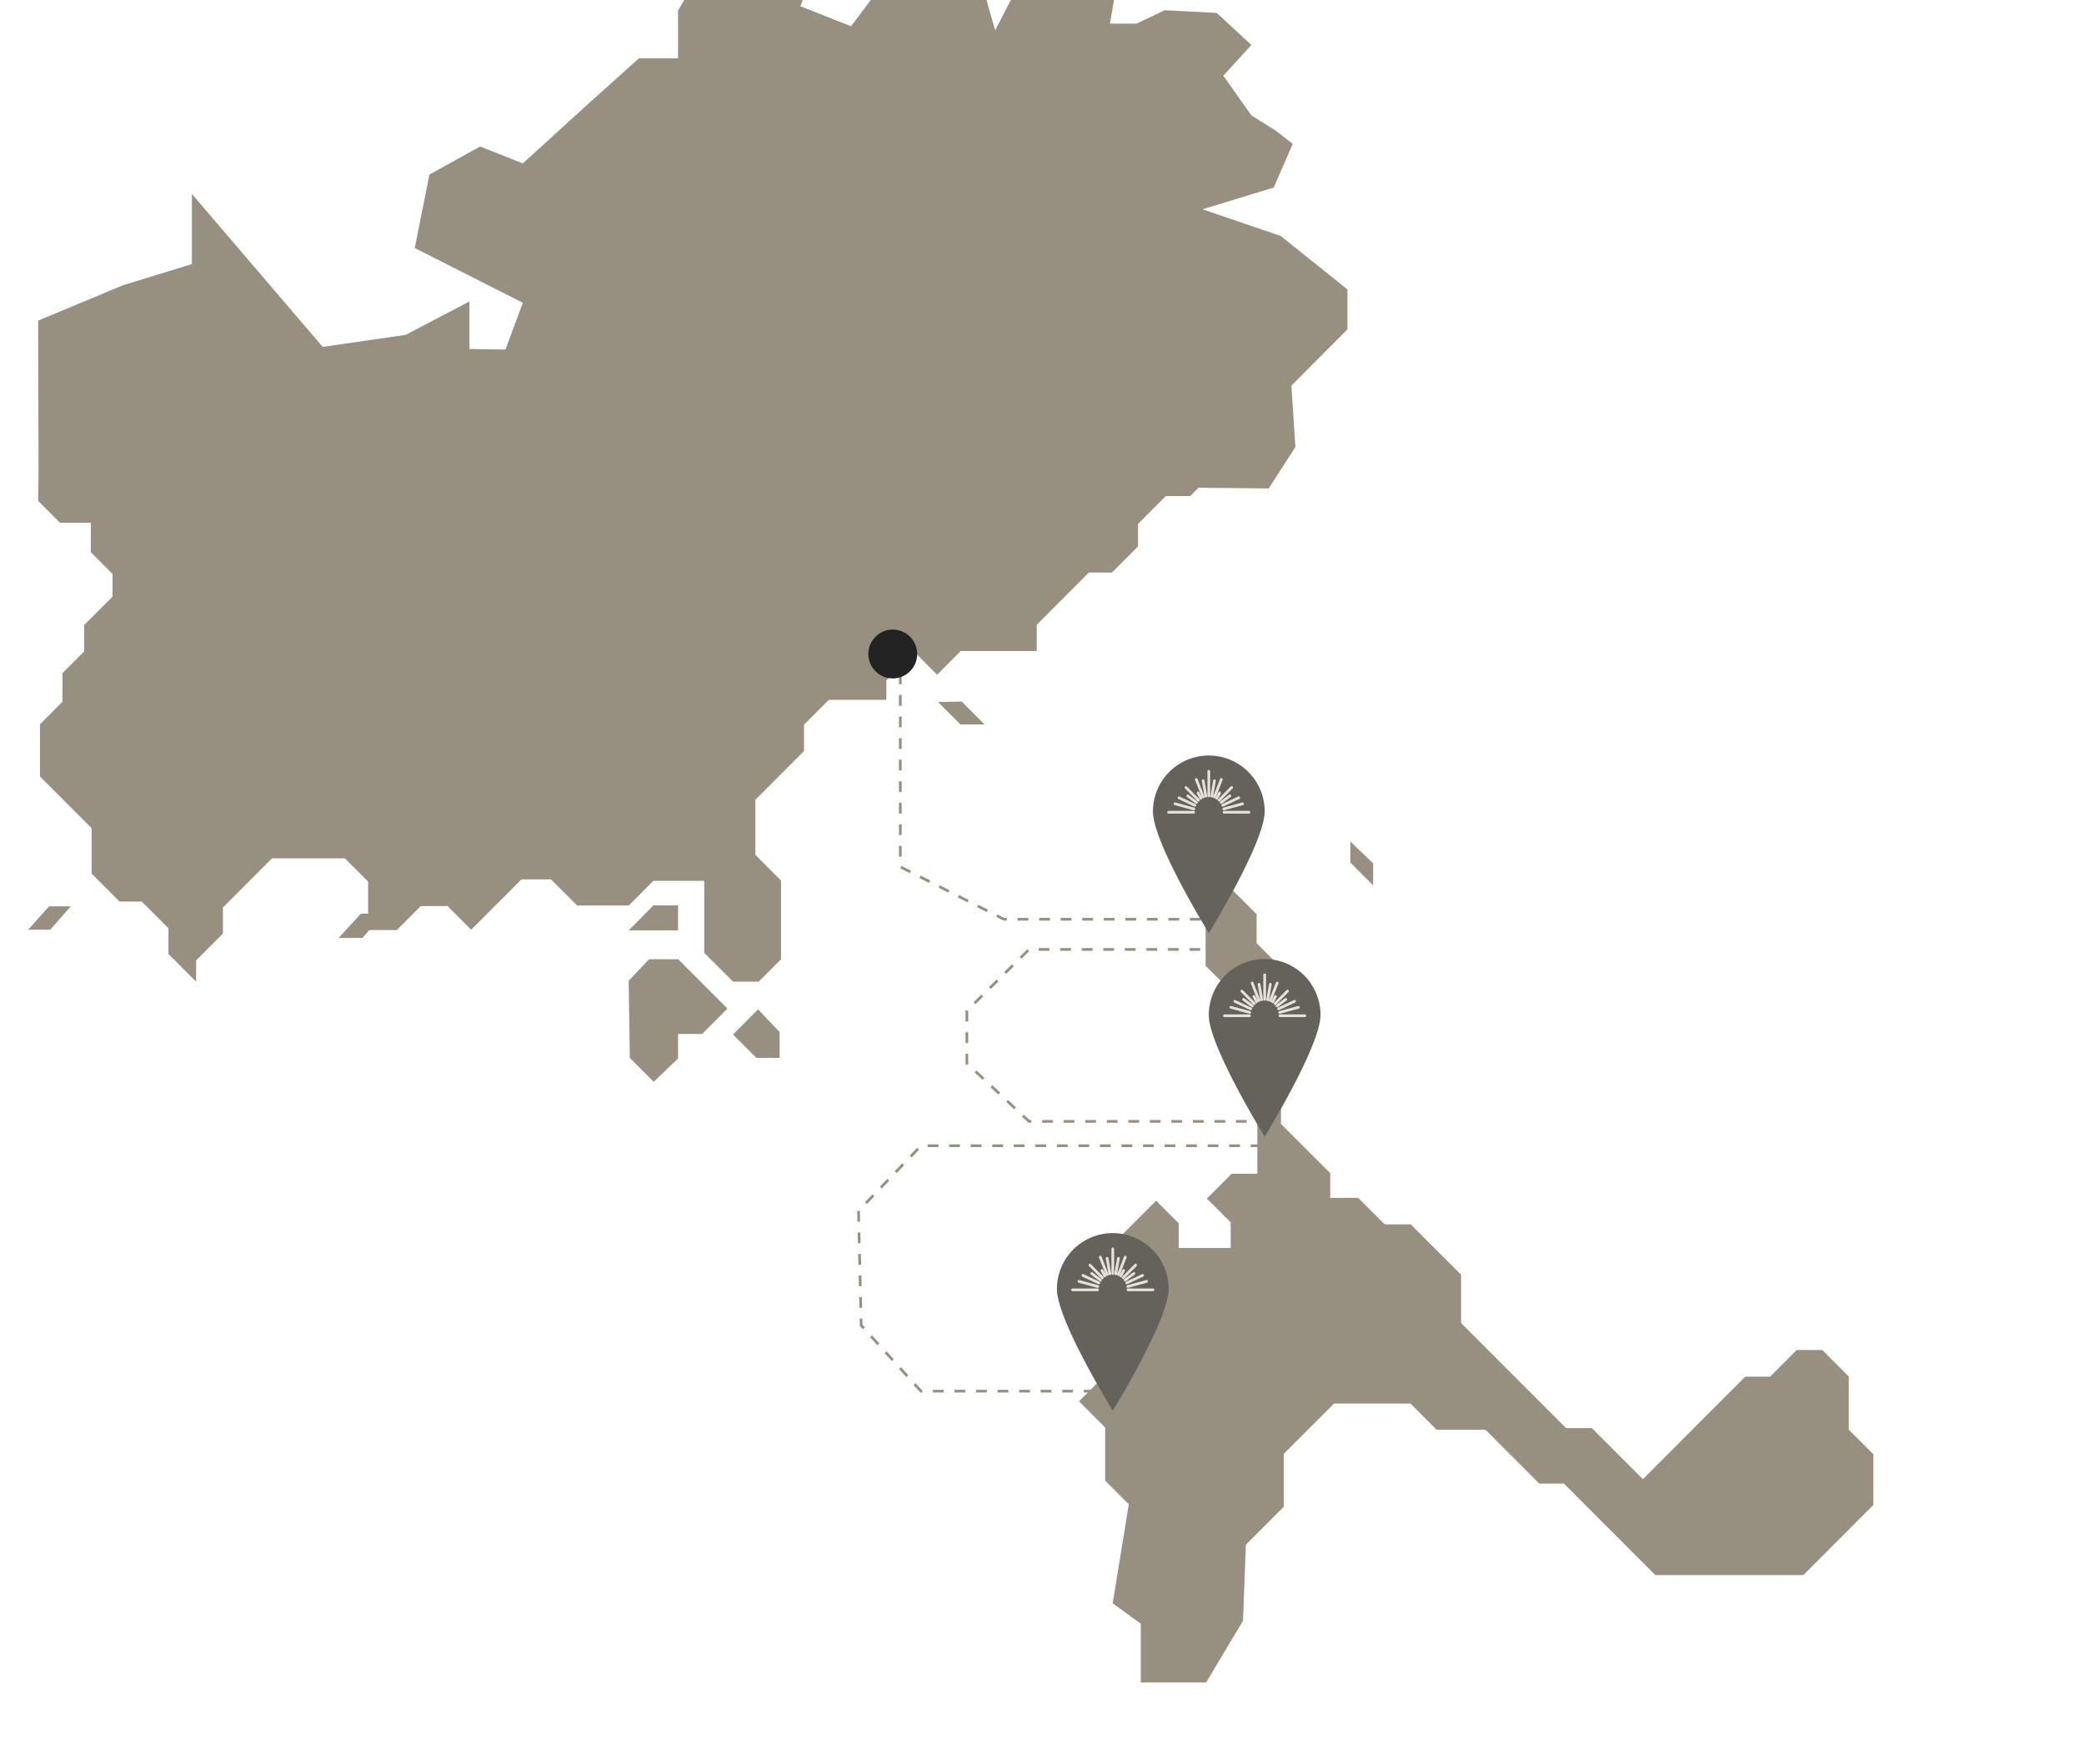 <svg xmlns="http://www.w3.org/2000/svg" xmlns:xlink="http://www.w3.org/1999/xlink" width="768" height="650" viewBox="0 0 768 650">
  <defs>
    <clipPath id="clip-path">
      <rect id="Rectangle_4588" data-name="Rectangle 4588" width="768" height="650" transform="translate(-188)" fill="#fff" stroke="#707070" stroke-width="1"/>
    </clipPath>
    <clipPath id="clip-path-2">
      <rect id="Rectangle_4585" data-name="Rectangle 4585" width="723" height="657" fill="#fff" stroke="#707070" stroke-width="1"/>
    </clipPath>
  </defs>
  <g id="Mask_Group_10" data-name="Mask Group 10" transform="translate(188)" clip-path="url(#clip-path)">
    <g id="Group_6801" data-name="Group 6801" transform="translate(-213.94 -37.115)">
      <g id="Mask_Group_9" data-name="Mask Group 9" transform="translate(-0.06 0.115)" clip-path="url(#clip-path-2)">
        <g id="Group_6799" data-name="Group 6799" transform="translate(7.533 -0.082)">
          <path id="Path_2574" data-name="Path 2574" d="M672.125,1013.6v-10.668L661.83,992.63l-8.509-.2v29.492l9.374,9.384h8.7l9.485,9.5v-18.433Z" transform="translate(-190.565 -628.951)" fill="#978f80"/>
          <path id="Path_2575" data-name="Path 2575" d="M624.161,1143.651V1170.9h-9.422l-9.16,9.17,8.768,8.777v9.432H595.175v-9.105l-8.31-8.318-27.809,27.838,16.162,16.179v13.1l-16.783,16.8,9.651,9.661v19.584l8.7,8.712,9.041,7.376,22.924,18.7,25.135-25.161v-19.475l18.539-18.558h28.179l9.641,9.651h18.015l19.8,19.825h9.073l33.684,33.72h54.564l25.789-25.816v-18.7l-9.062-9.072v-19.585l-9.749-9.76h-9.422l-9.814,9.825h-9.161l-37.729,37.769-18.8-18.823h-9.5l-38.687-38.727v-17.784l-18.55-18.569h-9.619l-9.749-9.76H651.021v-9.073l-18.157-18.176v-17.62Z" transform="translate(-142.336 -701.309)" fill="#978f80"/>
          <path id="Path_2576" data-name="Path 2576" d="M809.54,959.3v7.759l8.4,8.405v-8.082Z" transform="translate(-293.439 -612.129)" fill="#978f80"/>
          <path id="Path_2577" data-name="Path 2577" d="M589.628,1448.594l-5.933,36.485,10.365,7.527v21.976h23.872l13.782-23.066,1.322-35.4L603.4,1441.9Z" transform="translate(-155.176 -857.173)" fill="#978f80"/>
          <path id="Path_2578" data-name="Path 2578" d="M534.416,794.451h-10.74l-7.518,7.922.43,28.418,8.807,8.816,8.968-8.6v-9.031h8.86l9.344-9.354Z" transform="translate(-266.013 -403.879)" fill="#978f80"/>
          <path id="Path_2579" data-name="Path 2579" d="M603.593,831.97l-9.229,9.239L603,849.852h8.534v-9.537Z" transform="translate(-305.763 -422.929)" fill="#978f80"/>
          <path id="Path_2580" data-name="Path 2580" d="M525.26,754.135l-9.1,9.214h18.2v-9.214Z" transform="translate(-266.013 -383.408)" fill="#978f80"/>
          <path id="Path_2581" data-name="Path 2581" d="M84.213,753.058l-8.249,8.958h8.808l7.69-8.958Z" transform="translate(67.278 -379.297)" fill="#978f80"/>
          <path id="Path_2582" data-name="Path 2582" d="M73.75,431.507l-.149,9.737,8.05,8.059H93.015v10.851l7.992,8v8.4L90.57,487v9.719l-8,8.006v10.534l-8.309,8.318v19.212L93.3,561.846v16.759l10.277,10.288h8.2l9.842,9.853v9.468l10.191,10.2v-7.841l9.891-9.9v-9.609l18.086-18.105h26.841l8.572,8.582v17.868h10.558l8.836-8.845h9.872l8.706,8.715,18.522-18.541h10.921l9.6,9.607h19.032l9.076-9.085h18.742v26.535l10.611,10.622h9.444l8.243-8.252v-29.01l-9.451-9.461V551.365l17.918-17.937v-9.707l9.135-9.144h21.22V507.4l10.4-10.41,8.291,8.3,8.713-8.723h28V486.9L460.8,467.66h8.5l9.626-9.637v-8.3l10.259-10.27h8.994l4.5-4.5Z" transform="translate(-41.071 -219.591)" fill="#978f80"/>
          <path id="Path_2583" data-name="Path 2583" d="M0,449.618l8.411,7.317h7.972l-7.309-7.317Z" transform="translate(82.417 -225.223)" fill="#978f80"/>
          <path id="Path_2584" data-name="Path 2584" d="M756.729,601.539l-8.727.153,8.268,8.277h8.88Z" transform="translate(-383.854 -305.926)" fill="#978f80"/>
          <path id="Path_2585" data-name="Path 2585" d="M353.016,0,339.229,21.655H320.562L309.42,40.975v17.6H294.992L275.815,75.8l-23.6,21.5-15.736-6.238L217.792,101.4l-5.408,27.073,39.83,20.182-6.393,17.228-13.277-.188V148.161l-23.527,12.323L178.454,164.9l-48.189-56.333v25.814l-25.57,7.876L73.6,155.233,73.75,212.4l453.336,4.671,9.834-15.26-1.475-22.643L556.1,158.452V143.731l-24.586-19.69-28.83-9.845,26.241-8,7.014-16.123-6.393-4.922L520.693,79.6,510.367,64.972l10.326-11.322L507.908,41.837l-19.177-.984-10.326,4.922h-9.834l3.283-19.2-32.295-3.938-13.276,25.6-7.376-25.6,3.46-17.068L394.812,3.934,383.5,32.976,373.176,46.759l-18.685-7.384L365.8,8.857Z" transform="translate(-41.071 0.004)" fill="#978f80"/>
          <path id="Path_2588" data-name="Path 2588" d="M6167.038,2015.093l7.7-8.6h8.013l-7.569,8.6Z" transform="translate(-6138.206 -1635.417)" fill="#968f82"/>
          <path id="Path_2589" data-name="Path 2589" d="M6120.175,2025.863l8.465-.688,9.51-9.579-9.194-9.159-8.781,9.725Z" transform="translate(-6120.175 -1635.397)" fill="#968f82"/>
        </g>
      </g>
      <path id="Path_2552" data-name="Path 2552" d="M131.756-122.6v95.044L169.931-8.23h80.447" transform="translate(225.967 384.092)" fill="none" stroke="#978f7f" stroke-miterlimit="10" stroke-width="1" stroke-dasharray="3.969 3.969"/>
      <path id="Path_2586" data-name="Path 2586" d="M293.667,118.323H205.48l-22.909-21.4V77.554L205.48,54.971h71.73" transform="translate(199.678 332.021)" fill="none" stroke="#978f7f" stroke-miterlimit="10" stroke-width="1" stroke-dasharray="3.969 3.969"/>
      <path id="Path_2587" data-name="Path 2587" d="M214.792,161.288H150.843L128.8,137.061l-.983-42.221,23.022-23.98h139.63" transform="translate(214.501 388.468)" fill="none" stroke="#978f7f" stroke-miterlimit="10" stroke-width="1" stroke-dasharray="3.969 3.969"/>
    </g>
    <circle id="Ellipse_28" data-name="Ellipse 28" cx="9" cy="9" r="9" transform="translate(132 232)" fill="#232323"/>
    <g id="Group_5653" data-name="Group 5653" transform="translate(351.323 -5113.891)">
      <g id="Group_5651" data-name="Group 5651" transform="translate(-114.433 5392.297)">
        <path id="Path_2507" data-name="Path 2507" d="M154.657,0a20.585,20.585,0,0,0-20.585,20.585c-.1,11.367,20.585,44.856,20.585,44.856s20.585-33.386,20.585-44.856A20.585,20.585,0,0,0,154.657,0Zm0,36.765a16.693,16.693,0,1,1,16.693-16.694,16.693,16.693,0,0,1-16.693,16.694Z" transform="translate(-134.072 0)" fill="#65625c"/>
        <path id="Path_2508" data-name="Path 2508" d="M353.574,93.909V102l12.809-4Z" transform="translate(-333.711 -85.403)" fill="#65625c"/>
        <path id="Path_2509" data-name="Path 2509" d="M304.19,116.351V93.909h-2.357v22.442c-.82.206-1.435.515-1.435,1.025,0,.618,1.127,1.127,2.562,1.127s2.562-.515,2.562-1.127C305.522,116.966,305.01,116.556,304.19,116.351Z" transform="translate(-285.344 -85.403)" fill="#65625c"/>
        <ellipse id="Ellipse_9" data-name="Ellipse 9" cx="17.286" cy="17.299" rx="17.286" ry="17.299" transform="translate(3.261 2.808)" fill="#65625c"/>
      </g>
      <g id="Group_5652" data-name="Group 5652" transform="translate(-108.659 5398.094)">
        <g id="Group_5570" data-name="Group 5570" transform="translate(0 0)">
          <path id="Path_2474" data-name="Path 2474" d="M16.9,3.5l-.99,5.7m3.507-6.166L16.891,9.469m1.9-1.492L17.766,9.959m5.46-3.966L18.64,10.647M22.585,9.07l-3.219,2.419M25.812,9.78,19.95,12.534m7.316-.543-6.924,1.884m9.28,1.232h-9.2M12.722,3.5l.99,5.695M10.2,3.031l2.527,6.438m-1.9-1.492,1.029,1.982M6.4,6l4.584,4.654M7.041,9.073l3.219,2.419M3.811,9.781l5.862,2.753m-7.316-.543L9.28,13.874M0,15.107H9.2M14.811,0V9.07" fill="none" stroke="#e6e2db" stroke-linecap="round" stroke-miterlimit="10" stroke-width="1"/>
        </g>
      </g>
    </g>
    <g id="Group_5653-2" data-name="Group 5653" transform="translate(371.908 -5038.891)">
      <g id="Group_5651-2" data-name="Group 5651" transform="translate(-114.433 5392.297)">
        <path id="Path_2507-2" data-name="Path 2507" d="M154.657,0a20.585,20.585,0,0,0-20.585,20.585c-.1,11.367,20.585,44.856,20.585,44.856s20.585-33.386,20.585-44.856A20.585,20.585,0,0,0,154.657,0Zm0,36.765a16.693,16.693,0,1,1,16.693-16.694,16.693,16.693,0,0,1-16.693,16.694Z" transform="translate(-134.072 0)" fill="#65625c"/>
        <path id="Path_2508-2" data-name="Path 2508" d="M353.574,93.909V102l12.809-4Z" transform="translate(-333.711 -85.403)" fill="#65625c"/>
        <path id="Path_2509-2" data-name="Path 2509" d="M304.19,116.351V93.909h-2.357v22.442c-.82.206-1.435.515-1.435,1.025,0,.618,1.127,1.127,2.562,1.127s2.562-.515,2.562-1.127C305.522,116.966,305.01,116.556,304.19,116.351Z" transform="translate(-285.344 -85.403)" fill="#65625c"/>
        <ellipse id="Ellipse_9-2" data-name="Ellipse 9" cx="17.286" cy="17.299" rx="17.286" ry="17.299" transform="translate(3.261 2.808)" fill="#65625c"/>
      </g>
      <g id="Group_5652-2" data-name="Group 5652" transform="translate(-108.659 5398.094)">
        <g id="Group_5570-2" data-name="Group 5570" transform="translate(0 0)">
          <path id="Path_2474-2" data-name="Path 2474" d="M16.9,3.5l-.99,5.7m3.507-6.166L16.891,9.469m1.9-1.492L17.766,9.959m5.46-3.966L18.64,10.647M22.585,9.07l-3.219,2.419M25.812,9.78,19.95,12.534m7.316-.543-6.924,1.884m9.28,1.232h-9.2M12.722,3.5l.99,5.695M10.2,3.031l2.527,6.438m-1.9-1.492,1.029,1.982M6.4,6l4.584,4.654M7.041,9.073l3.219,2.419M3.811,9.781l5.862,2.753m-7.316-.543L9.28,13.874M0,15.107H9.2M14.811,0V9.07" fill="none" stroke="#e6e2db" stroke-linecap="round" stroke-miterlimit="10" stroke-width="1"/>
        </g>
      </g>
    </g>
    <g id="Group_5653-3" data-name="Group 5653" transform="translate(315.933 -4937.891)">
      <g id="Group_5651-3" data-name="Group 5651" transform="translate(-114.433 5392.297)">
        <path id="Path_2507-3" data-name="Path 2507" d="M154.657,0a20.585,20.585,0,0,0-20.585,20.585c-.1,11.367,20.585,44.856,20.585,44.856s20.585-33.386,20.585-44.856A20.585,20.585,0,0,0,154.657,0Zm0,36.765a16.693,16.693,0,1,1,16.693-16.694,16.693,16.693,0,0,1-16.693,16.694Z" transform="translate(-134.072 0)" fill="#65625c"/>
        <path id="Path_2508-3" data-name="Path 2508" d="M353.574,93.909V102l12.809-4Z" transform="translate(-333.711 -85.403)" fill="#65625c"/>
        <path id="Path_2509-3" data-name="Path 2509" d="M304.19,116.351V93.909h-2.357v22.442c-.82.206-1.435.515-1.435,1.025,0,.618,1.127,1.127,2.562,1.127s2.562-.515,2.562-1.127C305.522,116.966,305.01,116.556,304.19,116.351Z" transform="translate(-285.344 -85.403)" fill="#65625c"/>
        <ellipse id="Ellipse_9-3" data-name="Ellipse 9" cx="17.286" cy="17.299" rx="17.286" ry="17.299" transform="translate(3.261 2.808)" fill="#65625c"/>
      </g>
      <g id="Group_5652-3" data-name="Group 5652" transform="translate(-108.659 5398.094)">
        <g id="Group_5570-3" data-name="Group 5570" transform="translate(0 0)">
          <path id="Path_2474-3" data-name="Path 2474" d="M16.9,3.5l-.99,5.7m3.507-6.166L16.891,9.469m1.9-1.492L17.766,9.959m5.46-3.966L18.64,10.647M22.585,9.07l-3.219,2.419M25.812,9.78,19.95,12.534m7.316-.543-6.924,1.884m9.28,1.232h-9.2M12.722,3.5l.99,5.695M10.2,3.031l2.527,6.438m-1.9-1.492,1.029,1.982M6.4,6l4.584,4.654M7.041,9.073l3.219,2.419M3.811,9.781l5.862,2.753m-7.316-.543L9.28,13.874M0,15.107H9.2M14.811,0V9.07" fill="none" stroke="#e6e2db" stroke-linecap="round" stroke-miterlimit="10" stroke-width="1"/>
        </g>
      </g>
    </g>
  </g>
</svg>

